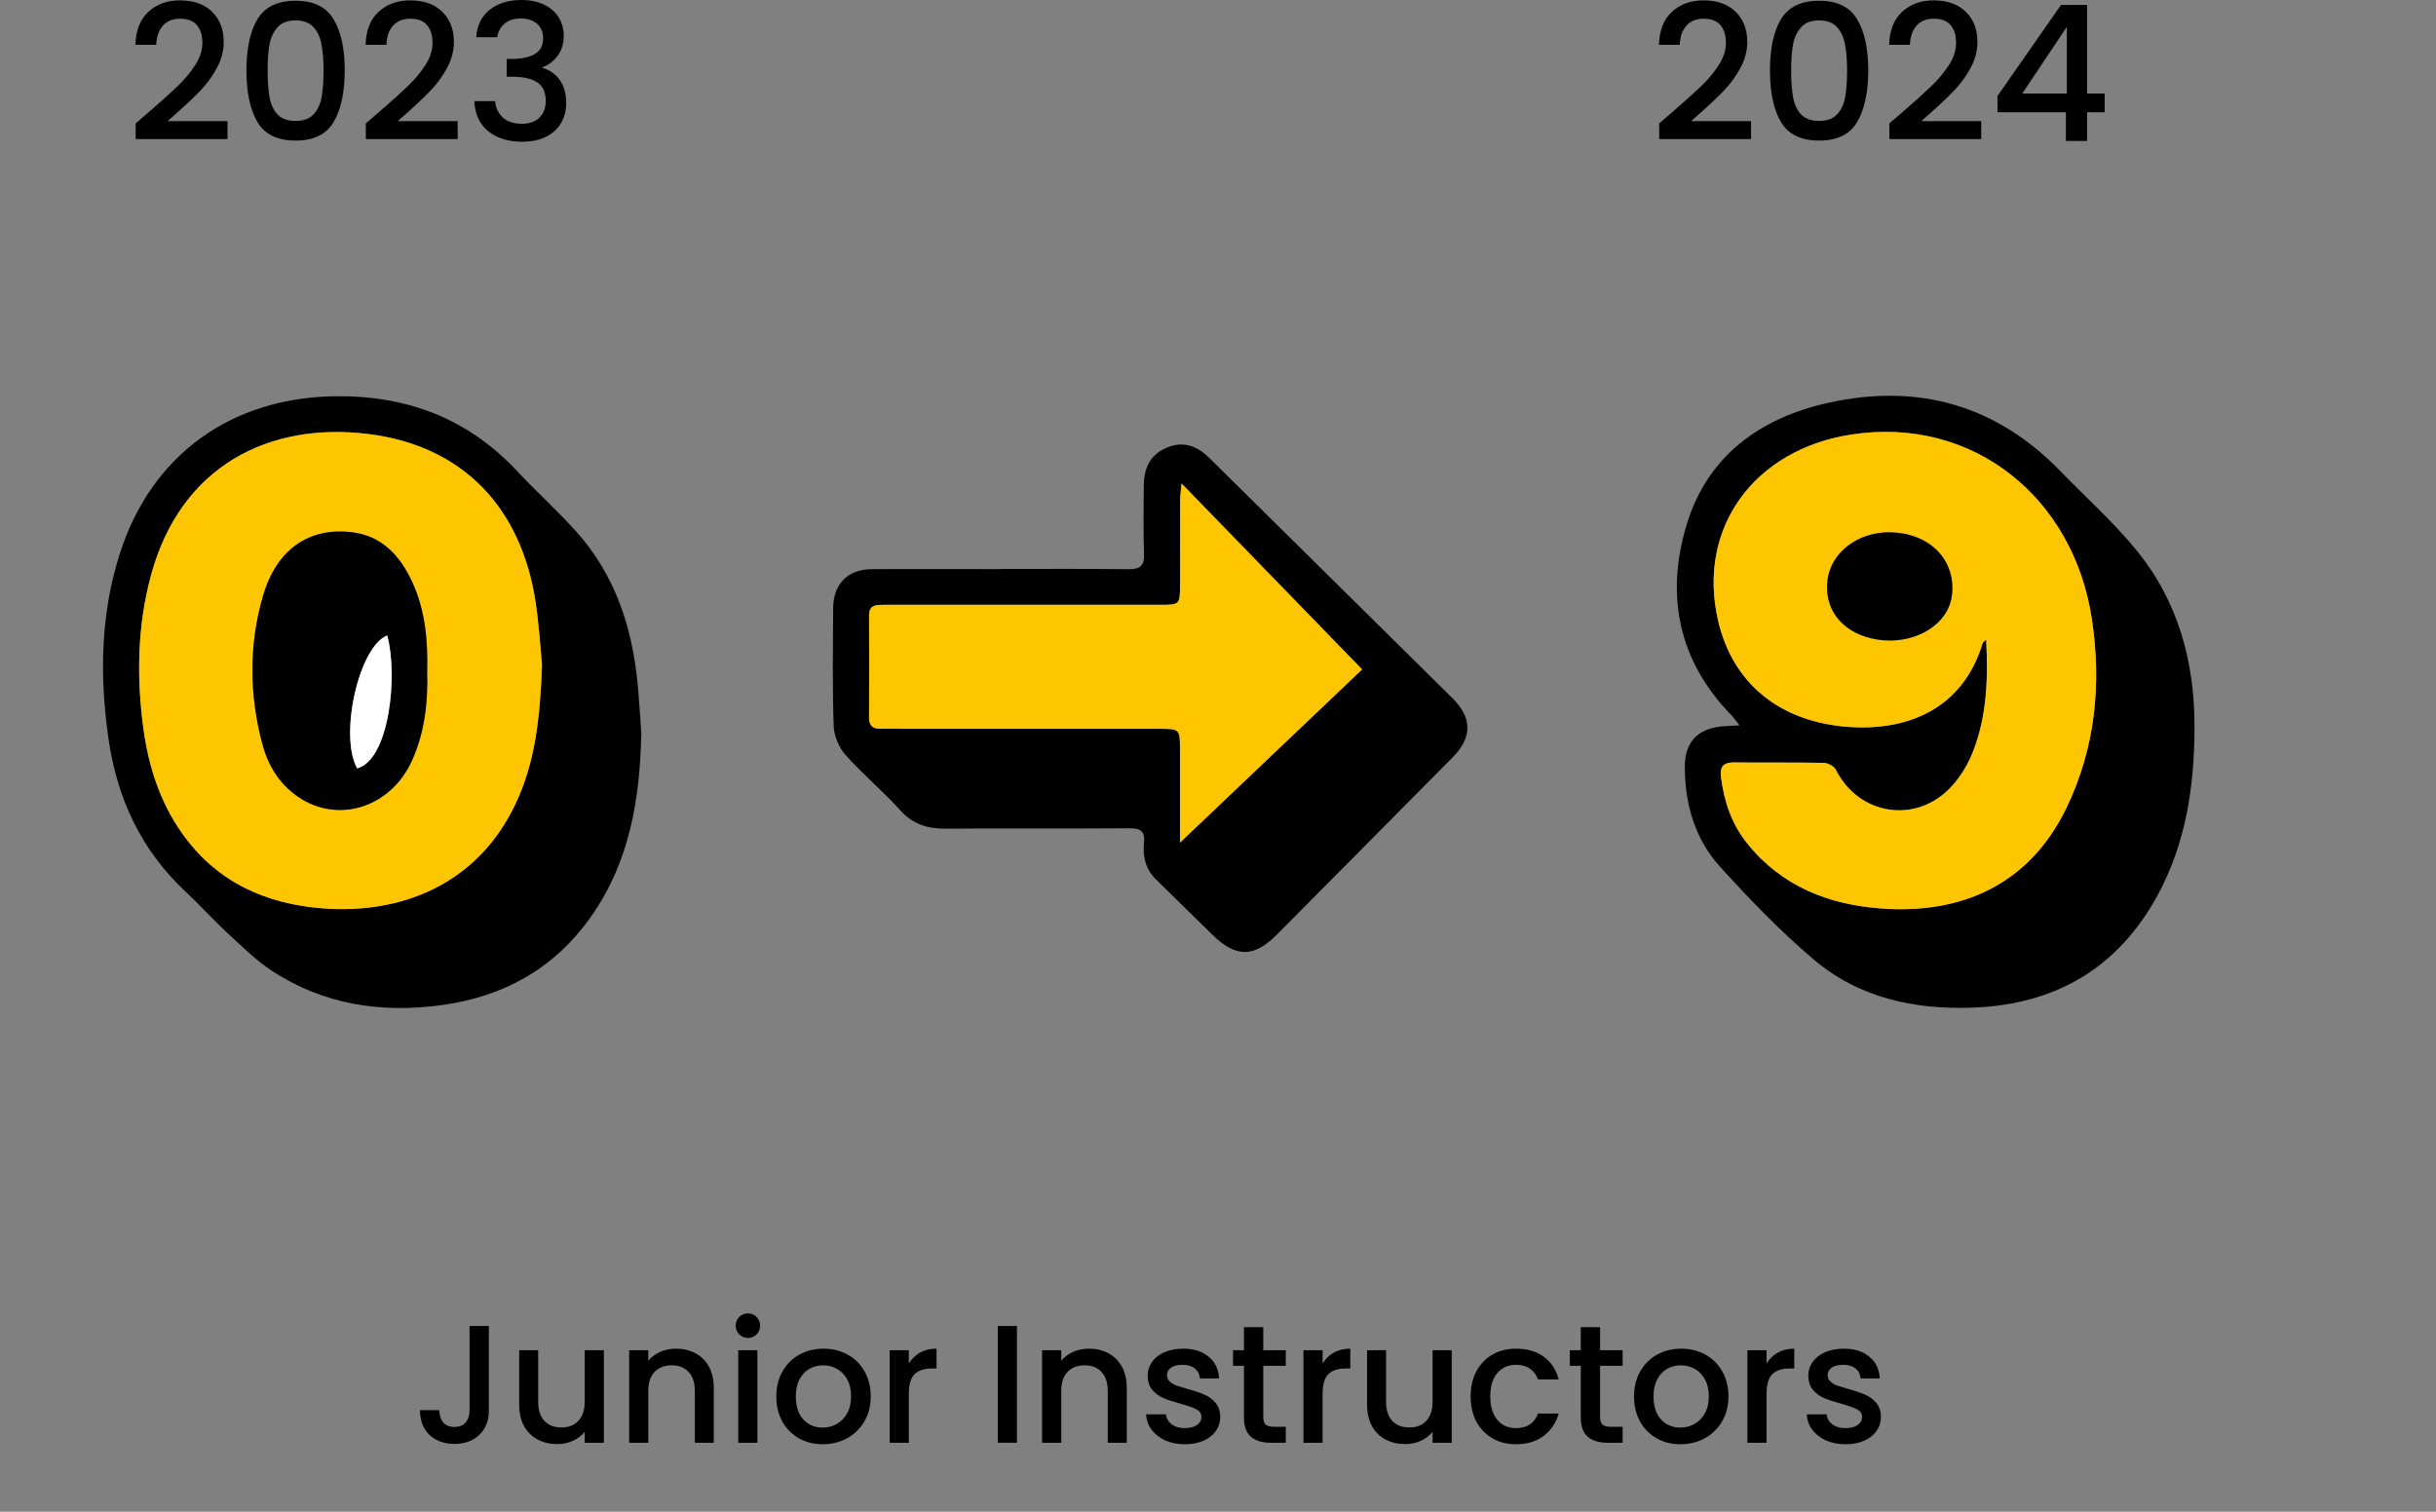 <svg width="232" height="144" viewBox="0 0 232 144" fill="none" xmlns="http://www.w3.org/2000/svg">
<rect x="0" y="0" width="232" height="144" fill="#808080" stroke="none"/>
<g clip-path="url(#clip0_2_40)">
<path d="M175.758 137.572C175.065 137.572 174.441 137.449 173.886 137.204C173.342 136.948 172.91 136.607 172.59 136.18C172.27 135.743 172.1 135.257 172.078 134.724H173.966C173.998 135.097 174.174 135.412 174.494 135.668C174.825 135.913 175.236 136.036 175.726 136.036C176.238 136.036 176.633 135.94 176.91 135.748C177.198 135.545 177.342 135.289 177.342 134.98C177.342 134.649 177.182 134.404 176.862 134.244C176.553 134.084 176.057 133.908 175.374 133.716C174.713 133.535 174.174 133.359 173.758 133.188C173.342 133.017 172.98 132.756 172.67 132.404C172.372 132.052 172.222 131.588 172.222 131.012C172.222 130.543 172.361 130.116 172.638 129.732C172.916 129.337 173.31 129.028 173.822 128.804C174.345 128.58 174.942 128.468 175.614 128.468C176.617 128.468 177.422 128.724 178.03 129.236C178.649 129.737 178.98 130.425 179.022 131.3H177.198C177.166 130.905 177.006 130.591 176.718 130.356C176.43 130.121 176.041 130.004 175.55 130.004C175.07 130.004 174.702 130.095 174.446 130.276C174.19 130.457 174.062 130.697 174.062 130.996C174.062 131.231 174.148 131.428 174.318 131.588C174.489 131.748 174.697 131.876 174.942 131.972C175.188 132.057 175.55 132.169 176.03 132.308C176.67 132.479 177.193 132.655 177.598 132.836C178.014 133.007 178.372 133.263 178.67 133.604C178.969 133.945 179.124 134.399 179.134 134.964C179.134 135.465 178.996 135.913 178.718 136.308C178.441 136.703 178.046 137.012 177.534 137.236C177.033 137.46 176.441 137.572 175.758 137.572Z" fill="black"/>
<path d="M168.242 129.892C168.509 129.444 168.861 129.097 169.298 128.852C169.746 128.596 170.274 128.468 170.882 128.468V130.356H170.418C169.703 130.356 169.159 130.537 168.786 130.9C168.423 131.263 168.242 131.892 168.242 132.788V137.428H166.418V128.612H168.242V129.892Z" fill="black"/>
<path d="M160.039 137.572C159.207 137.572 158.455 137.385 157.783 137.012C157.111 136.628 156.583 136.095 156.199 135.412C155.815 134.719 155.623 133.919 155.623 133.012C155.623 132.116 155.82 131.321 156.215 130.628C156.609 129.935 157.148 129.401 157.831 129.028C158.513 128.655 159.276 128.468 160.119 128.468C160.961 128.468 161.724 128.655 162.407 129.028C163.089 129.401 163.628 129.935 164.023 130.628C164.417 131.321 164.615 132.116 164.615 133.012C164.615 133.908 164.412 134.703 164.007 135.396C163.601 136.089 163.047 136.628 162.343 137.012C161.649 137.385 160.881 137.572 160.039 137.572ZM160.039 135.988C160.508 135.988 160.945 135.876 161.351 135.652C161.767 135.428 162.103 135.092 162.359 134.644C162.615 134.196 162.743 133.652 162.743 133.012C162.743 132.372 162.62 131.833 162.375 131.396C162.129 130.948 161.804 130.612 161.399 130.388C160.993 130.164 160.556 130.052 160.087 130.052C159.617 130.052 159.18 130.164 158.775 130.388C158.38 130.612 158.065 130.948 157.831 131.396C157.596 131.833 157.479 132.372 157.479 133.012C157.479 133.961 157.719 134.697 158.199 135.22C158.689 135.732 159.303 135.988 160.039 135.988Z" fill="black"/>
<path d="M152.39 130.1V134.98C152.39 135.311 152.464 135.551 152.614 135.7C152.774 135.839 153.04 135.908 153.414 135.908H154.534V137.428H153.094C152.272 137.428 151.643 137.236 151.206 136.852C150.768 136.468 150.55 135.844 150.55 134.98V130.1H149.51V128.612H150.55V126.42H152.39V128.612H154.534V130.1H152.39Z" fill="black"/>
<path d="M140.06 133.012C140.06 132.105 140.241 131.311 140.604 130.628C140.977 129.935 141.489 129.401 142.14 129.028C142.791 128.655 143.537 128.468 144.38 128.468C145.447 128.468 146.327 128.724 147.02 129.236C147.724 129.737 148.199 130.457 148.444 131.396H146.476C146.316 130.959 146.06 130.617 145.708 130.372C145.356 130.127 144.913 130.004 144.38 130.004C143.633 130.004 143.036 130.271 142.588 130.804C142.151 131.327 141.932 132.063 141.932 133.012C141.932 133.961 142.151 134.703 142.588 135.236C143.036 135.769 143.633 136.036 144.38 136.036C145.436 136.036 146.135 135.572 146.476 134.644H148.444C148.188 135.54 147.708 136.255 147.004 136.788C146.3 137.311 145.425 137.572 144.38 137.572C143.537 137.572 142.791 137.385 142.14 137.012C141.489 136.628 140.977 136.095 140.604 135.412C140.241 134.719 140.06 133.919 140.06 133.012Z" fill="black"/>
<path d="M138.261 128.612V137.428H136.437V136.388C136.149 136.751 135.771 137.039 135.301 137.252C134.843 137.455 134.352 137.556 133.829 137.556C133.136 137.556 132.512 137.412 131.957 137.124C131.413 136.836 130.981 136.409 130.661 135.844C130.352 135.279 130.197 134.596 130.197 133.796V128.612H132.005V133.524C132.005 134.313 132.203 134.921 132.597 135.348C132.992 135.764 133.531 135.972 134.213 135.972C134.896 135.972 135.435 135.764 135.829 135.348C136.235 134.921 136.437 134.313 136.437 133.524V128.612H138.261Z" fill="black"/>
<path d="M125.961 129.892C126.227 129.444 126.579 129.097 127.017 128.852C127.465 128.596 127.993 128.468 128.601 128.468V130.356H128.137C127.422 130.356 126.878 130.537 126.505 130.9C126.142 131.263 125.961 131.892 125.961 132.788V137.428H124.137V128.612H125.961V129.892Z" fill="black"/>
<path d="M120.312 130.1V134.98C120.312 135.311 120.386 135.551 120.536 135.7C120.696 135.839 120.962 135.908 121.336 135.908H122.456V137.428H121.016C120.194 137.428 119.565 137.236 119.128 136.852C118.69 136.468 118.472 135.844 118.472 134.98V130.1H117.432V128.612H118.472V126.42H120.312V128.612H122.456V130.1H120.312Z" fill="black"/>
<path d="M112.837 137.572C112.143 137.572 111.519 137.449 110.965 137.204C110.421 136.948 109.989 136.607 109.669 136.18C109.349 135.743 109.178 135.257 109.157 134.724H111.045C111.077 135.097 111.253 135.412 111.573 135.668C111.903 135.913 112.314 136.036 112.805 136.036C113.317 136.036 113.711 135.94 113.989 135.748C114.277 135.545 114.421 135.289 114.421 134.98C114.421 134.649 114.261 134.404 113.941 134.244C113.631 134.084 113.135 133.908 112.453 133.716C111.791 133.535 111.253 133.359 110.837 133.188C110.421 133.017 110.058 132.756 109.749 132.404C109.45 132.052 109.301 131.588 109.301 131.012C109.301 130.543 109.439 130.116 109.717 129.732C109.994 129.337 110.389 129.028 110.901 128.804C111.423 128.58 112.021 128.468 112.693 128.468C113.695 128.468 114.501 128.724 115.109 129.236C115.727 129.737 116.058 130.425 116.101 131.3H114.277C114.245 130.905 114.085 130.591 113.797 130.356C113.509 130.121 113.119 130.004 112.629 130.004C112.149 130.004 111.781 130.095 111.525 130.276C111.269 130.457 111.141 130.697 111.141 130.996C111.141 131.231 111.226 131.428 111.397 131.588C111.567 131.748 111.775 131.876 112.021 131.972C112.266 132.057 112.629 132.169 113.109 132.308C113.749 132.479 114.271 132.655 114.677 132.836C115.093 133.007 115.45 133.263 115.749 133.604C116.047 133.945 116.202 134.399 116.213 134.964C116.213 135.465 116.074 135.913 115.797 136.308C115.519 136.703 115.125 137.012 114.613 137.236C114.111 137.46 113.519 137.572 112.837 137.572Z" fill="black"/>
<path d="M103.694 128.468C104.387 128.468 105.006 128.612 105.55 128.9C106.105 129.188 106.537 129.615 106.846 130.18C107.155 130.745 107.31 131.428 107.31 132.228V137.428H105.502V132.5C105.502 131.711 105.305 131.108 104.91 130.692C104.515 130.265 103.977 130.052 103.294 130.052C102.611 130.052 102.067 130.265 101.662 130.692C101.267 131.108 101.07 131.711 101.07 132.5V137.428H99.246V128.612H101.07V129.62C101.369 129.257 101.747 128.975 102.206 128.772C102.675 128.569 103.171 128.468 103.694 128.468Z" fill="black"/>
<path d="M96.851 126.308V137.428H95.027V126.308H96.851Z" fill="black"/>
<path d="M86.554 129.892C86.821 129.444 87.173 129.097 87.61 128.852C88.058 128.596 88.586 128.468 89.194 128.468V130.356H88.73C88.016 130.356 87.472 130.537 87.098 130.9C86.736 131.263 86.554 131.892 86.554 132.788V137.428H84.73V128.612H86.554V129.892Z" fill="black"/>
<path d="M78.351 137.572C77.519 137.572 76.767 137.385 76.095 137.012C75.423 136.628 74.895 136.095 74.511 135.412C74.127 134.719 73.935 133.919 73.935 133.012C73.935 132.116 74.133 131.321 74.527 130.628C74.922 129.935 75.461 129.401 76.143 129.028C76.826 128.655 77.589 128.468 78.431 128.468C79.274 128.468 80.037 128.655 80.719 129.028C81.402 129.401 81.941 129.935 82.335 130.628C82.73 131.321 82.927 132.116 82.927 133.012C82.927 133.908 82.725 134.703 82.319 135.396C81.914 136.089 81.359 136.628 80.655 137.012C79.962 137.385 79.194 137.572 78.351 137.572ZM78.351 135.988C78.821 135.988 79.258 135.876 79.663 135.652C80.079 135.428 80.415 135.092 80.671 134.644C80.927 134.196 81.055 133.652 81.055 133.012C81.055 132.372 80.933 131.833 80.687 131.396C80.442 130.948 80.117 130.612 79.711 130.388C79.306 130.164 78.869 130.052 78.399 130.052C77.93 130.052 77.493 130.164 77.087 130.388C76.693 130.612 76.378 130.948 76.143 131.396C75.909 131.833 75.791 132.372 75.791 133.012C75.791 133.961 76.031 134.697 76.511 135.22C77.002 135.732 77.615 135.988 78.351 135.988Z" fill="black"/>
<path d="M71.237 127.444C70.906 127.444 70.629 127.332 70.404 127.108C70.18 126.884 70.069 126.607 70.069 126.276C70.069 125.945 70.18 125.668 70.404 125.444C70.629 125.22 70.906 125.108 71.237 125.108C71.556 125.108 71.829 125.22 72.052 125.444C72.276 125.668 72.388 125.945 72.388 126.276C72.388 126.607 72.276 126.884 72.052 127.108C71.829 127.332 71.556 127.444 71.237 127.444ZM72.132 128.612V137.428H70.308V128.612H72.132Z" fill="black"/>
<path d="M64.366 128.468C65.059 128.468 65.678 128.612 66.222 128.9C66.776 129.188 67.209 129.615 67.518 130.18C67.827 130.745 67.982 131.428 67.982 132.228V137.428H66.174V132.5C66.174 131.711 65.977 131.108 65.582 130.692C65.187 130.265 64.648 130.052 63.966 130.052C63.283 130.052 62.739 130.265 62.334 130.692C61.939 131.108 61.742 131.711 61.742 132.5V137.428H59.918V128.612H61.742V129.62C62.041 129.257 62.419 128.975 62.878 128.772C63.347 128.569 63.843 128.468 64.366 128.468Z" fill="black"/>
<path d="M57.511 128.612V137.428H55.687V136.388C55.399 136.751 55.021 137.039 54.551 137.252C54.093 137.455 53.602 137.556 53.079 137.556C52.386 137.556 51.762 137.412 51.207 137.124C50.663 136.836 50.231 136.409 49.911 135.844C49.602 135.279 49.447 134.596 49.447 133.796V128.612H51.255V133.524C51.255 134.313 51.453 134.921 51.847 135.348C52.242 135.764 52.781 135.972 53.463 135.972C54.146 135.972 54.685 135.764 55.079 135.348C55.485 134.921 55.687 134.313 55.687 133.524V128.612H57.511Z" fill="black"/>
<path d="M46.56 126.308V134.324C46.56 135.316 46.256 136.1 45.648 136.676C45.051 137.252 44.261 137.54 43.28 137.54C42.299 137.54 41.504 137.252 40.896 136.676C40.299 136.1 40 135.316 40 134.324H41.84C41.851 134.815 41.973 135.204 42.208 135.492C42.453 135.78 42.811 135.924 43.28 135.924C43.749 135.924 44.107 135.78 44.352 135.492C44.597 135.193 44.72 134.804 44.72 134.324V126.308H46.56Z" fill="black"/>
<path d="M45.355 3.546C45.427 2.43 45.853 1.56 46.633 0.936C47.425 0.312 48.433 0 49.657 0C50.497 0 51.223 0.15 51.835 0.45C52.447 0.75 52.909 1.158 53.221 1.674C53.533 2.19 53.689 2.772 53.689 3.42C53.689 4.164 53.491 4.8 53.095 5.328C52.699 5.856 52.225 6.21 51.673 6.39V6.462C52.381 6.678 52.933 7.074 53.329 7.65C53.725 8.214 53.923 8.94 53.923 9.828C53.923 10.536 53.761 11.166 53.437 11.718C53.113 12.27 52.633 12.708 51.997 13.032C51.361 13.344 50.599 13.5 49.711 13.5C48.415 13.5 47.347 13.17 46.507 12.51C45.679 11.838 45.235 10.878 45.175 9.63H47.155C47.203 10.266 47.449 10.788 47.893 11.196C48.337 11.592 48.937 11.79 49.693 11.79C50.425 11.79 50.989 11.592 51.385 11.196C51.781 10.788 51.979 10.266 51.979 9.63C51.979 8.79 51.709 8.196 51.169 7.848C50.641 7.488 49.825 7.308 48.721 7.308H48.253V5.616H48.739C49.711 5.604 50.449 5.442 50.953 5.13C51.469 4.818 51.727 4.326 51.727 3.654C51.727 3.078 51.541 2.622 51.169 2.286C50.797 1.938 50.269 1.764 49.585 1.764C48.913 1.764 48.391 1.938 48.019 2.286C47.647 2.622 47.425 3.042 47.353 3.546H45.355Z" fill="black"/>
<path d="M36.136 10.638C37.288 9.642 38.194 8.826 38.854 8.19C39.526 7.542 40.084 6.87 40.528 6.174C40.972 5.478 41.194 4.782 41.194 4.086C41.194 3.366 41.02 2.802 40.672 2.394C40.336 1.986 39.802 1.782 39.07 1.782C38.362 1.782 37.81 2.01 37.414 2.466C37.03 2.91 36.826 3.51 36.802 4.266H34.822C34.858 2.898 35.266 1.854 36.046 1.134C36.838 0.402 37.84 0.036 39.052 0.036C40.36 0.036 41.38 0.396 42.112 1.116C42.856 1.836 43.228 2.796 43.228 3.996C43.228 4.86 43.006 5.694 42.562 6.498C42.13 7.29 41.608 8.004 40.996 8.64C40.396 9.264 39.628 9.99 38.692 10.818L37.882 11.538H43.588V13.248H34.84V11.754L36.136 10.638Z" fill="black"/>
<path d="M23.471 6.696C23.471 4.62 23.819 3 24.515 1.836C25.223 0.66 26.435 0.072 28.151 0.072C29.867 0.072 31.073 0.66 31.769 1.836C32.477 3 32.831 4.62 32.831 6.696C32.831 8.796 32.477 10.44 31.769 11.628C31.073 12.804 29.867 13.392 28.151 13.392C26.435 13.392 25.223 12.804 24.515 11.628C23.819 10.44 23.471 8.796 23.471 6.696ZM30.815 6.696C30.815 5.724 30.749 4.902 30.617 4.23C30.497 3.558 30.245 3.012 29.861 2.592C29.477 2.16 28.907 1.944 28.151 1.944C27.395 1.944 26.825 2.16 26.441 2.592C26.057 3.012 25.799 3.558 25.667 4.23C25.547 4.902 25.487 5.724 25.487 6.696C25.487 7.704 25.547 8.55 25.667 9.234C25.787 9.918 26.039 10.47 26.423 10.89C26.819 11.31 27.395 11.52 28.151 11.52C28.907 11.52 29.477 11.31 29.861 10.89C30.257 10.47 30.515 9.918 30.635 9.234C30.755 8.55 30.815 7.704 30.815 6.696Z" fill="black"/>
<path d="M14.216 10.638C15.368 9.642 16.274 8.826 16.934 8.19C17.606 7.542 18.164 6.87 18.608 6.174C19.052 5.478 19.274 4.782 19.274 4.086C19.274 3.366 19.1 2.802 18.752 2.394C18.416 1.986 17.882 1.782 17.15 1.782C16.442 1.782 15.89 2.01 15.494 2.466C15.11 2.91 14.906 3.51 14.882 4.266H12.902C12.938 2.898 13.346 1.854 14.126 1.134C14.918 0.402 15.92 0.036 17.132 0.036C18.44 0.036 19.46 0.396 20.192 1.116C20.936 1.836 21.308 2.796 21.308 3.996C21.308 4.86 21.086 5.694 20.642 6.498C20.21 7.29 19.688 8.004 19.076 8.64C18.476 9.264 17.708 9.99 16.772 10.818L15.962 11.538H21.668V13.248H12.92V11.754L14.216 10.638Z" fill="black"/>
<path d="M190.237 10.692V9.144L196.285 0.468H198.769V8.91H200.443V10.692H198.769V13.428H196.753V10.692H190.237ZM196.843 2.556L192.595 8.91H196.843V2.556Z" fill="black"/>
<path d="M181.234 10.638C182.386 9.642 183.292 8.826 183.952 8.19C184.624 7.542 185.182 6.87 185.626 6.174C186.07 5.478 186.292 4.782 186.292 4.086C186.292 3.366 186.118 2.802 185.77 2.394C185.434 1.986 184.9 1.782 184.168 1.782C183.46 1.782 182.908 2.01 182.512 2.466C182.128 2.91 181.924 3.51 181.9 4.266H179.92C179.956 2.898 180.364 1.854 181.144 1.134C181.936 0.402 182.938 0.036 184.15 0.036C185.458 0.036 186.478 0.396 187.21 1.116C187.954 1.836 188.326 2.796 188.326 3.996C188.326 4.86 188.104 5.694 187.66 6.498C187.228 7.29 186.706 8.004 186.094 8.64C185.494 9.264 184.726 9.99 183.79 10.818L182.98 11.538H188.686V13.248H179.938V11.754L181.234 10.638Z" fill="black"/>
<path d="M168.569 6.696C168.569 4.62 168.917 3 169.613 1.836C170.321 0.66 171.533 0.072 173.249 0.072C174.965 0.072 176.171 0.66 176.867 1.836C177.575 3 177.929 4.62 177.929 6.696C177.929 8.796 177.575 10.44 176.867 11.628C176.171 12.804 174.965 13.392 173.249 13.392C171.533 13.392 170.321 12.804 169.613 11.628C168.917 10.44 168.569 8.796 168.569 6.696ZM175.913 6.696C175.913 5.724 175.847 4.902 175.715 4.23C175.595 3.558 175.343 3.012 174.959 2.592C174.575 2.16 174.005 1.944 173.249 1.944C172.493 1.944 171.923 2.16 171.539 2.592C171.155 3.012 170.897 3.558 170.765 4.23C170.645 4.902 170.585 5.724 170.585 6.696C170.585 7.704 170.645 8.55 170.765 9.234C170.885 9.918 171.137 10.47 171.521 10.89C171.917 11.31 172.493 11.52 173.249 11.52C174.005 11.52 174.575 11.31 174.959 10.89C175.355 10.47 175.613 9.918 175.733 9.234C175.853 8.55 175.913 7.704 175.913 6.696Z" fill="black"/>
<path d="M159.314 10.638C160.466 9.642 161.372 8.826 162.032 8.19C162.704 7.542 163.262 6.87 163.706 6.174C164.15 5.478 164.372 4.782 164.372 4.086C164.372 3.366 164.198 2.802 163.85 2.394C163.514 1.986 162.98 1.782 162.248 1.782C161.54 1.782 160.988 2.01 160.592 2.466C160.208 2.91 160.004 3.51 159.98 4.266H158C158.036 2.898 158.444 1.854 159.224 1.134C160.016 0.402 161.018 0.036 162.23 0.036C163.538 0.036 164.558 0.396 165.29 1.116C166.034 1.836 166.406 2.796 166.406 3.996C166.406 4.86 166.184 5.694 165.74 6.498C165.308 7.29 164.786 8.004 164.174 8.64C163.574 9.264 162.806 9.99 161.87 10.818L161.06 11.538H166.766V13.248H158.018V11.754L159.314 10.638Z" fill="black"/>
<path d="M165.664 69.088C165.3 68.628 165.104 68.343 164.866 68.099C159.827 62.908 158.609 56.694 160.625 50.005C162.613 43.407 167.659 39.784 174.209 38.349C182.692 36.496 190.124 38.579 196.234 44.884C198.621 47.344 201.196 49.65 203.366 52.283C207.404 57.16 209.007 62.943 209 69.213C209 74.857 208.195 80.333 205.438 85.363C201.658 92.247 195.73 95.675 187.941 95.981C182.356 96.197 177.065 95.068 172.74 91.404C169.555 88.701 166.623 85.656 163.809 82.555C161.437 79.936 160.471 76.633 160.457 73.094C160.45 70.718 161.64 69.409 164.005 69.192C164.481 69.151 164.957 69.137 165.657 69.095L165.664 69.088ZM189.159 60.923C189.355 64.65 189.222 68.161 187.941 71.492C187.472 72.725 186.751 73.951 185.855 74.919C182.51 78.542 177.03 77.678 174.839 73.317C174.671 72.983 174.097 72.676 173.698 72.662C170.85 72.606 168.002 72.655 165.153 72.62C164.131 72.606 163.788 73.031 163.907 74.014C164.201 76.341 164.922 78.494 166.406 80.34C169.681 84.416 174.125 86.171 179.185 86.534C186.73 87.084 193.232 84.325 196.787 76.982C199.566 71.241 200.154 65.11 199.216 58.909C197.466 47.427 187.934 39.603 176.323 41.387C167.071 42.801 161.598 50.277 163.627 59.104C165.006 65.082 169.506 68.83 176.225 69.248C181.712 69.59 186.933 67.52 188.83 61.243C188.851 61.173 188.949 61.125 189.159 60.916V60.923Z" fill="black"/>
<path d="M95.25 54.199C99.323 54.199 103.389 54.171 107.463 54.22C108.547 54.234 109.002 53.928 108.953 52.771C108.876 50.611 108.925 48.451 108.932 46.285C108.932 44.62 109.527 43.289 111.172 42.62C112.761 41.972 114.055 42.508 115.21 43.658C122.909 51.273 130.621 58.881 138.32 66.496C140.224 68.384 140.231 70.231 138.355 72.133C132.77 77.776 127.178 83.419 121.579 89.049C119.395 91.243 117.681 91.216 115.448 89.021C113.656 87.258 111.851 85.51 110.066 83.74C109.093 82.778 108.82 81.559 108.953 80.263C109.065 79.169 108.61 78.891 107.568 78.898C101.738 78.939 95.901 78.891 90.071 78.933C88.349 78.947 86.949 78.528 85.739 77.184C84.087 75.344 82.155 73.749 80.518 71.903C79.888 71.192 79.426 70.084 79.398 69.144C79.272 65.409 79.328 61.668 79.349 57.934C79.363 55.621 80.742 54.227 83.051 54.213C87.117 54.192 91.191 54.213 95.264 54.213L95.25 54.199ZM112.383 80.256C118.22 74.704 124.183 69.032 129.719 63.765C123.98 57.857 118.346 52.053 112.53 46.062C112.467 46.724 112.39 47.19 112.39 47.664C112.376 50.319 112.39 52.973 112.383 55.635C112.383 57.606 112.376 57.613 110.451 57.613C106.294 57.613 102.13 57.613 97.972 57.613C93.36 57.613 88.748 57.613 84.136 57.613C83.415 57.613 82.764 57.62 82.764 58.63C82.785 61.87 82.778 65.11 82.764 68.356C82.764 69.095 83.093 69.422 83.828 69.415C84.64 69.401 85.459 69.422 86.27 69.422C94.361 69.422 102.452 69.422 110.549 69.422C112.306 69.422 112.369 69.492 112.376 71.255C112.383 73.233 112.376 75.219 112.376 77.198C112.376 78.396 112.376 79.594 112.376 80.256H112.383Z" fill="black"/>
<path d="M61.075 69.882C60.942 76.111 59.976 82.082 56.281 87.321C52.803 92.254 47.98 94.936 42.046 95.744C36.307 96.525 30.855 95.703 25.948 92.511C24.416 91.515 23.086 90.184 21.728 88.937C20.335 87.655 19.069 86.241 17.683 84.945C13.414 80.953 11.132 76.006 10.32 70.286C9.481 64.378 9.579 58.519 11.391 52.799C14.401 43.303 22.05 37.84 32.023 37.743C38.812 37.68 44.572 39.882 49.233 44.856C51.081 46.828 53.103 48.647 54.909 50.667C58.562 54.757 60.193 59.696 60.718 65.054C60.872 66.663 60.963 68.28 61.082 69.896L61.075 69.882ZM51.62 63.291C51.473 61.814 51.347 59.655 51.039 57.523C49.702 48.347 44.068 42.453 35.082 41.338C25.641 40.167 17.2 44.369 14.38 54.812C13.085 59.613 13.001 64.504 13.666 69.415C14.149 72.99 15.22 76.355 17.319 79.33C20.595 83.998 25.284 86.116 30.827 86.527C37.965 87.056 45.3 84.437 49.037 76.703C50.99 72.655 51.438 68.35 51.627 63.284L51.62 63.291Z" fill="black"/>
<path d="M189.159 60.923C188.949 61.132 188.851 61.18 188.83 61.25C186.933 67.527 181.712 69.597 176.225 69.255C169.506 68.83 165.006 65.089 163.627 59.111C161.591 50.284 167.071 42.815 176.323 41.394C187.941 39.617 197.473 47.434 199.216 58.916C200.161 65.124 199.573 71.248 196.787 76.989C193.232 84.332 186.737 87.091 179.185 86.541C174.125 86.171 169.681 84.416 166.406 80.347C164.922 78.501 164.194 76.348 163.907 74.021C163.788 73.038 164.124 72.613 165.153 72.627C168.001 72.662 170.85 72.613 173.698 72.669C174.09 72.676 174.671 72.99 174.839 73.324C177.03 77.686 182.51 78.549 185.855 74.927C186.751 73.958 187.472 72.732 187.941 71.499C189.222 68.161 189.355 64.657 189.159 60.929V60.923ZM179.948 50.709C176.925 50.695 174.398 52.625 174.055 55.217C173.691 57.934 175.301 60.1 178.192 60.804C181.439 61.591 184.798 60.142 185.701 57.557C185.806 57.265 185.869 56.951 185.904 56.645C186.275 53.28 183.714 50.737 179.948 50.716V50.709Z" fill="#FEC600"/>
<path d="M112.383 80.256C112.383 79.594 112.383 78.396 112.383 77.198C112.383 75.219 112.383 73.234 112.383 71.255C112.383 69.492 112.32 69.422 110.556 69.422C102.465 69.422 94.375 69.422 86.277 69.422C85.466 69.422 84.647 69.402 83.835 69.415C83.1 69.429 82.764 69.095 82.771 68.356C82.785 65.117 82.785 61.877 82.771 58.63C82.771 57.62 83.422 57.613 84.143 57.613C88.755 57.613 93.367 57.613 97.979 57.613C102.136 57.613 106.301 57.613 110.458 57.613C112.383 57.613 112.383 57.606 112.39 55.635C112.39 52.98 112.39 50.326 112.397 47.664C112.397 47.197 112.481 46.724 112.537 46.062C118.353 52.047 123.986 57.857 129.725 63.765C124.189 69.032 118.227 74.704 112.39 80.256H112.383Z" fill="#FEC600"/>
<path d="M51.62 63.291C51.431 68.364 50.983 72.669 49.03 76.71C45.3 84.444 37.965 87.063 30.82 86.534C25.284 86.123 20.587 83.998 17.312 79.337C15.22 76.355 14.149 72.99 13.659 69.422C12.994 64.511 13.078 59.62 14.373 54.819C17.193 44.376 25.634 40.175 35.075 41.345C44.061 42.46 49.695 48.347 51.032 57.53C51.34 59.661 51.473 61.821 51.613 63.298L51.62 63.291ZM40.681 63.974C40.765 61.02 40.506 58.108 39.239 55.391C38.084 52.91 36.363 51.001 33.423 50.681C29.364 50.235 26.312 52.374 25.046 56.763C23.688 61.445 23.737 66.19 24.997 70.9C25.529 72.906 26.585 74.634 28.328 75.853C32.149 78.522 37.223 76.933 39.246 72.418C40.45 69.729 40.772 66.879 40.681 63.967V63.974Z" fill="#FEC600"/>
<path d="M179.948 50.709C183.707 50.73 186.268 53.273 185.904 56.638C185.869 56.944 185.806 57.258 185.701 57.55C184.798 60.135 181.439 61.584 178.192 60.797C175.301 60.1 173.698 57.934 174.055 55.209C174.398 52.618 176.925 50.688 179.948 50.702V50.709Z" fill="black"/>
<path d="M40.681 63.974C40.772 66.886 40.45 69.736 39.246 72.425C37.223 76.94 32.149 78.528 28.328 75.86C26.585 74.641 25.536 72.913 24.997 70.906C23.737 66.197 23.688 61.452 25.046 56.77C26.319 52.381 29.364 50.242 33.423 50.688C36.356 51.008 38.077 52.917 39.239 55.398C40.506 58.115 40.758 61.027 40.681 63.981V63.974ZM36.88 60.532C34.193 61.557 32.268 70.063 34.018 73.192C37.105 72.349 37.909 64.295 36.88 60.532Z" fill="black"/>
<path d="M36.88 60.532C37.909 64.295 37.105 72.349 34.018 73.192C32.268 70.063 34.186 61.557 36.88 60.532Z" fill="white"/>
</g>
<defs>
<clipPath id="clip0_2_40">
<rect width="232" height="144" fill="white"/>
</clipPath>
</defs>
</svg>
